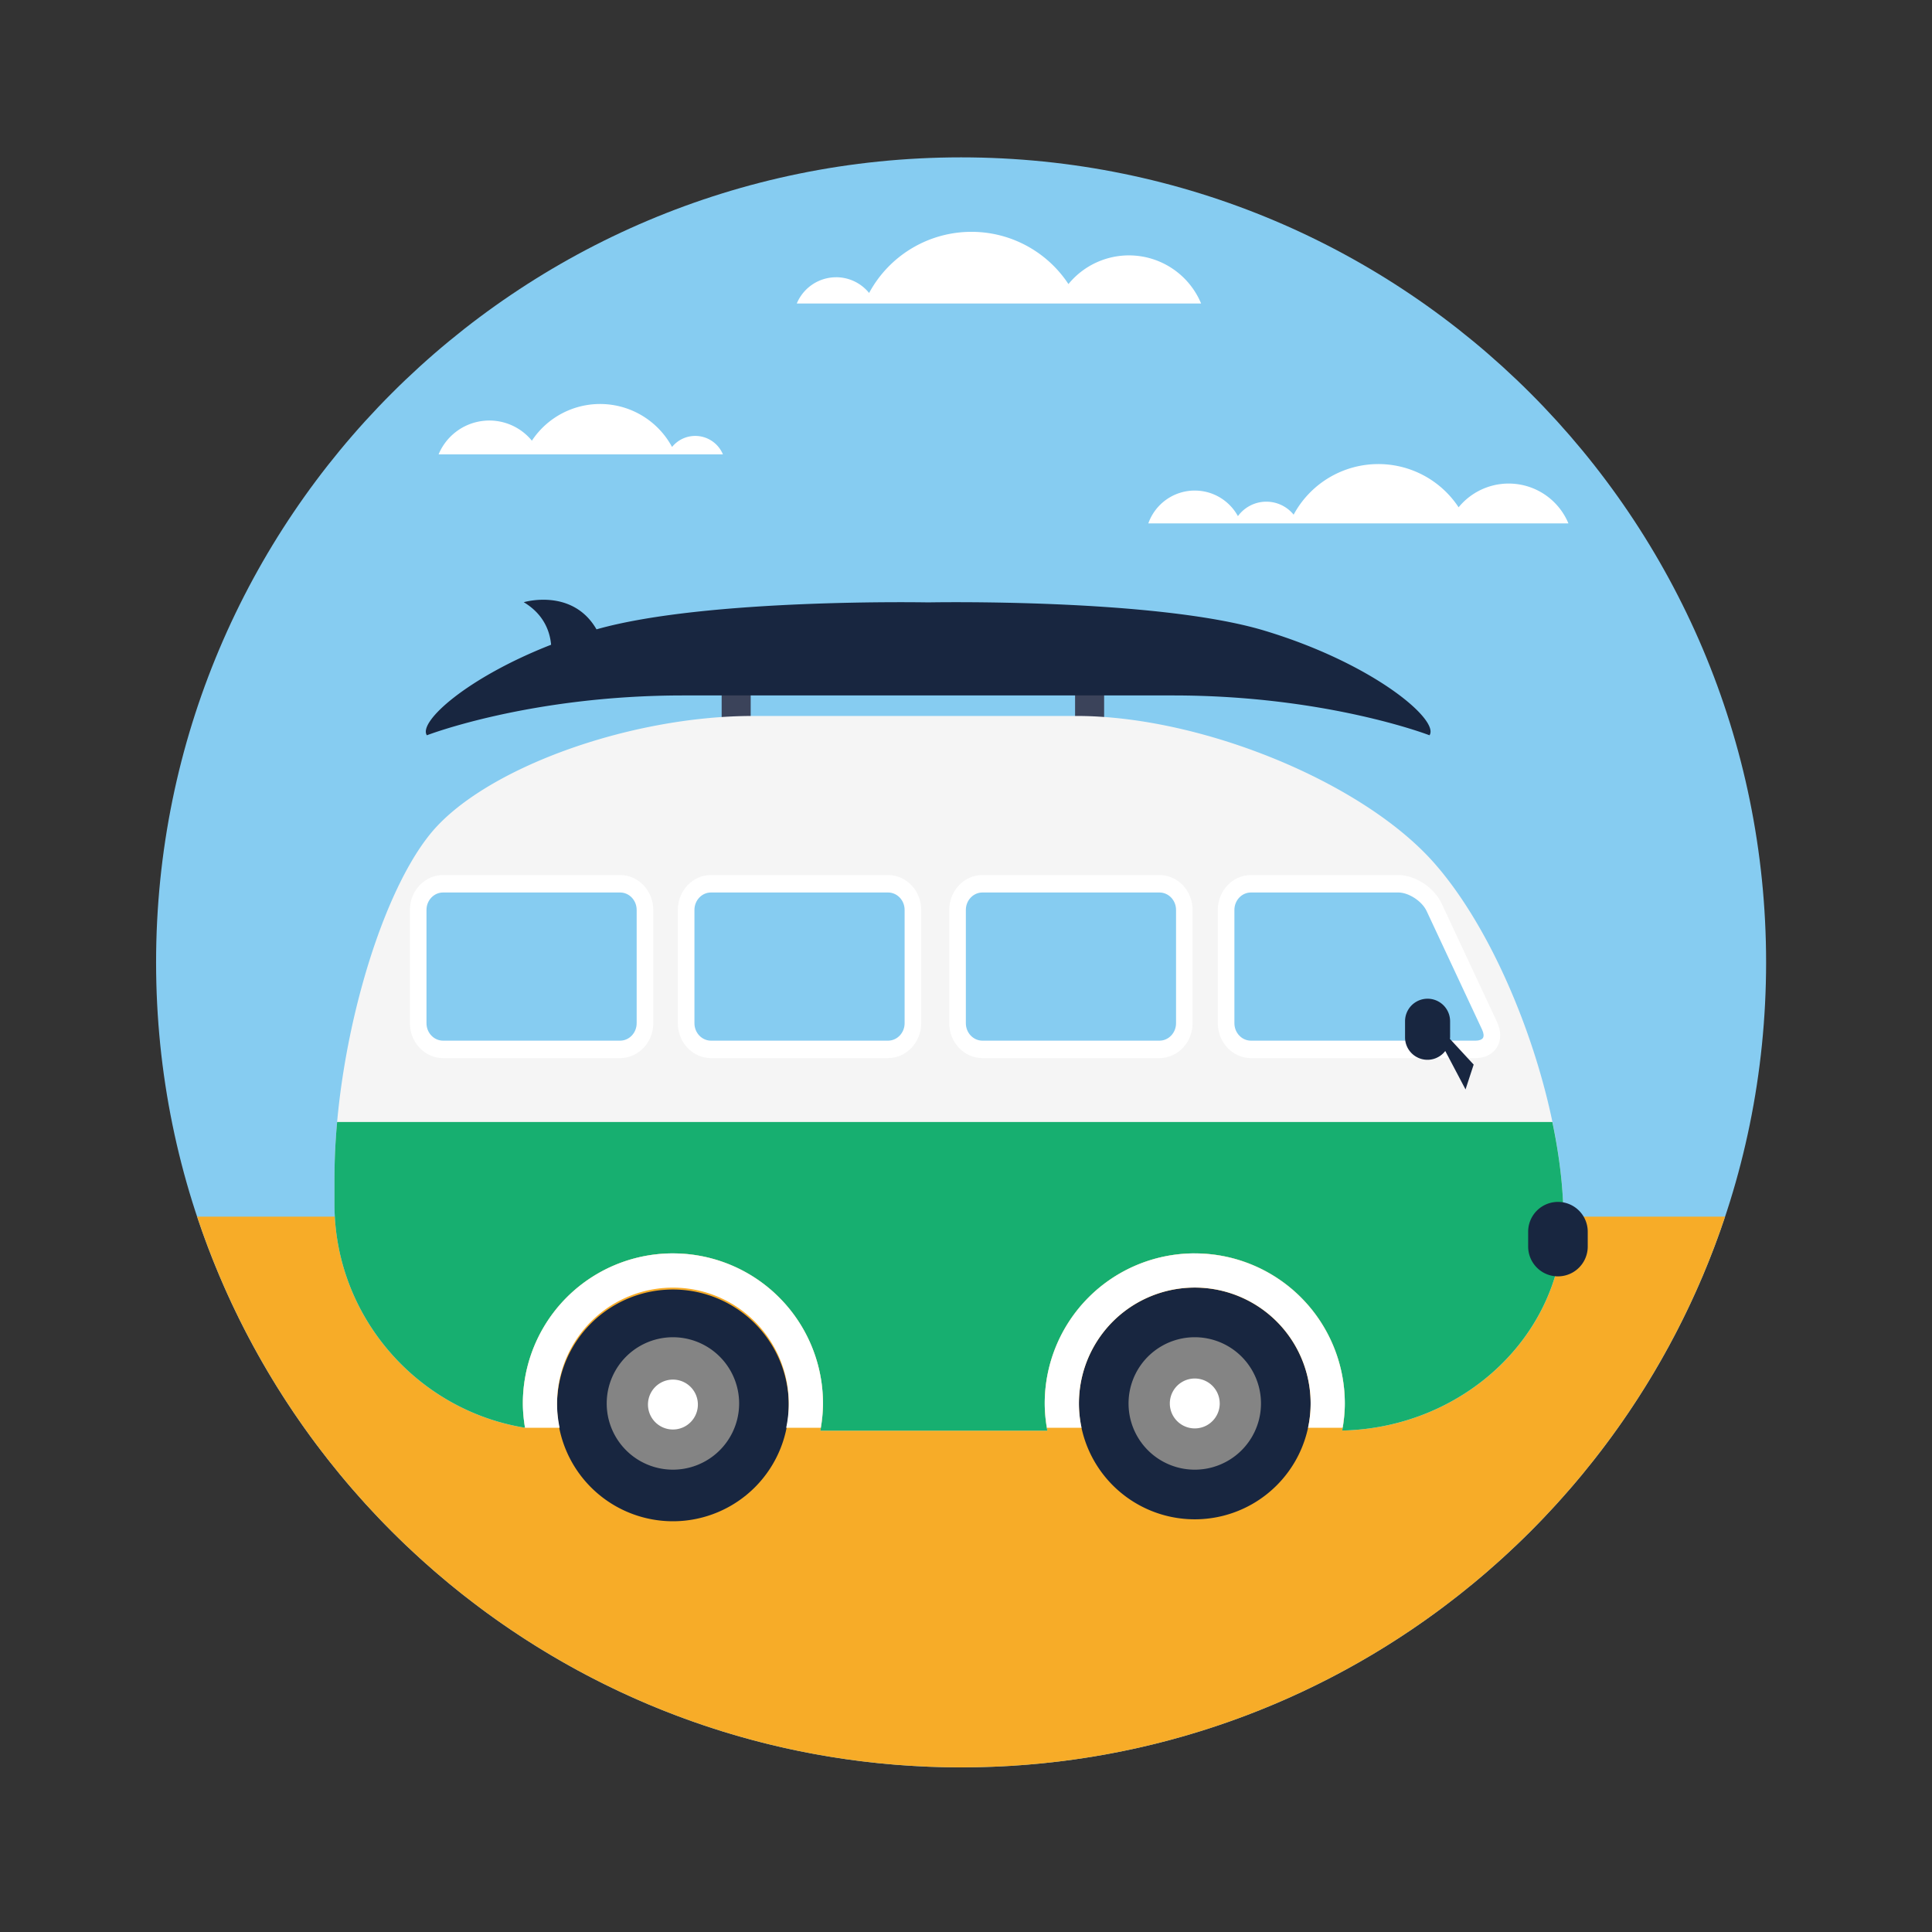 <?xml version="1.0" encoding="UTF-8" standalone="no"?>
<svg
   width="120"
   height="120"
   version="1.1"
   id="svg23"
   sodipodi:docname="campervan_friendly.svg"
   inkscape:version="1.4 (1:1.4+202410161351+e7c3feb100)"
   xmlns:inkscape="http://www.inkscape.org/namespaces/inkscape"
   xmlns:sodipodi="http://sodipodi.sourceforge.net/DTD/sodipodi-0.dtd"
   xmlns="http://www.w3.org/2000/svg"
   xmlns:svg="http://www.w3.org/2000/svg">
  <rect width="100%" height="100%" fill="#333333" stroke="none"/>
  <defs
     id="defs23" />
  <sodipodi:namedview
     id="namedview23"
     pagecolor="#505050"
     bordercolor="#eeeeee"
     borderopacity="1"
     inkscape:showpageshadow="0"
     inkscape:pageopacity="0"
     inkscape:pagecheckerboard="0"
     inkscape:deskcolor="#505050"
     inkscape:zoom="8.3833333"
     inkscape:cx="60"
     inkscape:cy="60.059642"
     inkscape:window-width="3387"
     inkscape:window-height="1371"
     inkscape:window-x="53"
     inkscape:window-y="32"
     inkscape:window-maximized="1"
     inkscape:current-layer="svg23" />
  <path
     d="m 109.696,59.774 c 0,27.615 -22.386,50 -50,50 -27.615,0 -50.001,-22.385 -50.001,-50 0,-27.614 22.386,-50 50,-50 27.615,0 50.001,22.386 50.001,50"
     style="fill:#86ccf1;fill-opacity:1;fill-rule:nonzero;stroke:none;stroke-width:0.133"
     id="path1" />
  <path
     d="m 12.243,75.567 c 6.612,19.875 25.357,34.208 47.453,34.208 22.095,0 40.84,-14.333 47.452,-34.208 H 12.243"
     style="fill:#f7ac28;fill-opacity:1;fill-rule:nonzero;stroke:none;stroke-width:0.133"
     id="path2" />
  <path
     d="M 46.627,45.631 H 44.823 v -3.249 h 1.804 v 3.249 m 21.952,0 h -1.804 v -3.249 h 1.804 v 3.249"
     style="fill:#3b435a;fill-opacity:1;fill-rule:nonzero;stroke:none;stroke-width:0.133"
     id="path3" />
  <path
     d="m 48.992,87.171 a 7.197,7.197 0 1 1 -14.392,0 7.197,7.197 0 0 1 14.392,0"
     style="fill:#182640;fill-opacity:1;fill-rule:nonzero;stroke:none;stroke-width:0.133"
     id="path4" />
  <path
     d="m 45.909,87.171 a 4.112,4.112 0 1 1 -8.225,0 4.112,4.112 0 0 1 8.225,0"
     style="fill:#848484;fill-opacity:1;fill-rule:nonzero;stroke:none;stroke-width:0.133"
     id="path5" />
  <path
     d="m 43.345,87.171 a 1.55,1.55 0 1 1 -3.097,0 1.55,1.55 0 0 1 3.097,0"
     style="fill:#ffffff;fill-opacity:1;fill-rule:nonzero;stroke:none;stroke-width:0.133"
     id="path6" />
  <path
     d="M 89.021,53.537 C 84.571,48.55 74.597,44.469 66.856,44.469 H 46.784 c -7.742,0 -16.76,3.289 -20.043,7.308 -3.282,4.021 -5.966,13.643 -5.966,21.385 v 1.624 c 0,6.98 5.149,12.814 11.836,13.894 a 9.399,9.399 0 0 1 -0.134,-1.512 9.318,9.318 0 0 1 9.321,-9.318 9.318,9.318 0 0 1 9.319,9.318 c 0,0.58 -0.06,1.145 -0.161,1.694 h 14.095 a 9.421,9.421 0 0 1 -0.16,-1.694 9.319,9.319 0 0 1 18.639,0 c 0,0.577 -0.06,1.139 -0.16,1.686 7.589,-0.167 13.741,-6.005 13.741,-13.121 0,-7.221 -3.64,-17.21 -8.09,-22.196"
     style="fill:#f5f5f5;fill-opacity:1;fill-rule:nonzero;stroke:none;stroke-width:0.133"
     id="path7" />
  <path
     d="m 81.405,87.171 a 7.196,7.196 0 1 1 -14.392,0 7.196,7.196 0 0 1 14.392,0"
     style="fill:#182640;fill-opacity:1;fill-rule:nonzero;stroke:none;stroke-width:0.133"
     id="path8" />
  <path
     d="m 78.322,87.171 a 4.113,4.113 0 1 1 -8.226,0 4.113,4.113 0 0 1 8.226,0"
     style="fill:#848484;fill-opacity:1;fill-rule:nonzero;stroke:none;stroke-width:0.133"
     id="path9" />
  <path
     d="m 75.76,87.171 a 1.55,1.55 0 1 1 -3.1,0 1.549,1.549 0 0 1 3.099,0"
     style="fill:#ffffff;fill-opacity:1;fill-rule:nonzero;stroke:none;stroke-width:0.133"
     id="path10" />
  <path
     d="m 59.476,56.516 c 0,-0.892 0.697,-1.624 1.546,-1.624 h 10.992 c 0.852,0 1.547,0.732 1.547,1.624 v 7.038 c 0,0.894 -0.695,1.624 -1.547,1.624 h -10.991 c -0.851,0 -1.547,-0.731 -1.547,-1.624 v -7.037"
     style="fill:#18a4ed;fill-opacity:0.502;fill-rule:nonzero;stroke:none;stroke-width:0.133"
     id="path11" />
  <path
     d="m 61.022,55.434 c -0.568,0 -1.031,0.485 -1.031,1.082 v 7.038 c 0,0.598 0.462,1.083 1.031,1.083 h 10.992 c 0.57,0 1.032,-0.485 1.032,-1.083 v -7.037 c 0,-0.598 -0.462,-1.083 -1.032,-1.083 h -10.991 m 10.991,10.287 h -10.991 c -1.138,0 -2.063,-0.971 -2.063,-2.167 v -7.037 c 0,-1.195 0.925,-2.167 2.061,-2.167 h 10.992 c 1.138,0 2.061,0.971 2.061,2.165 v 7.038 c 0,1.195 -0.924,2.167 -2.061,2.167"
     style="fill:#ffffff;fill-opacity:1;fill-rule:nonzero;stroke:none;stroke-width:0.133"
     id="path12" />
  <path
     d="m 91.655,65.179 c 0.851,0 1.24,-0.657 0.866,-1.457 l -3.447,-7.371 c -0.375,-0.802 -1.377,-1.459 -2.228,-1.459 h -9.147 c -0.849,0 -1.546,0.732 -1.546,1.624 v 7.038 c 0,0.894 0.697,1.624 1.546,1.624 h 13.956"
     style="fill:#18a4ed;fill-opacity:0.502;fill-rule:nonzero;stroke:none;stroke-width:0.133"
     id="path13" />
  <path
     d="m 77.7,55.434 c -0.567,0 -1.029,0.485 -1.029,1.082 v 7.038 c 0,0.598 0.462,1.083 1.029,1.083 h 13.956 c 0.221,0 0.391,-0.066 0.455,-0.173 0.064,-0.11 0.044,-0.297 -0.053,-0.505 l -3.447,-7.371 c -0.287,-0.615 -1.112,-1.155 -1.764,-1.155 H 77.7 M 91.655,65.721 H 77.701 c -1.136,0 -2.061,-0.971 -2.061,-2.167 v -7.037 c 0,-1.195 0.925,-2.167 2.061,-2.167 h 9.147 c 1.048,0 2.227,0.774 2.691,1.761 l 3.446,7.371 c 0.26,0.552 0.26,1.121 0.001,1.554 -0.257,0.434 -0.741,0.684 -1.327,0.684"
     style="fill:#ffffff;fill-opacity:1;fill-rule:nonzero;stroke:none;stroke-width:0.133"
     id="path14" />
  <path
     d="m 42.616,56.516 c 0,-0.892 0.697,-1.624 1.546,-1.624 h 10.994 c 0.851,0 1.546,0.732 1.546,1.624 v 7.038 c 0,0.894 -0.695,1.624 -1.546,1.624 H 44.162 c -0.849,0 -1.546,-0.731 -1.546,-1.624 v -7.037"
     style="fill:#18a4ed;fill-opacity:0.502;fill-rule:nonzero;stroke:none;stroke-width:0.133"
     id="path15" />
  <path
     d="m 44.162,55.434 c -0.568,0 -1.029,0.485 -1.029,1.082 v 7.038 c 0,0.598 0.461,1.083 1.029,1.083 h 10.994 c 0.568,0 1.031,-0.485 1.031,-1.083 v -7.037 c 0,-0.598 -0.462,-1.083 -1.031,-1.083 H 44.162 M 55.156,65.721 H 44.162 c -1.136,0 -2.061,-0.971 -2.061,-2.167 v -7.037 c 0,-1.195 0.925,-2.167 2.061,-2.167 h 10.994 c 1.136,0 2.061,0.971 2.061,2.165 v 7.038 c 0,1.195 -0.925,2.167 -2.061,2.167"
     style="fill:#ffffff;fill-opacity:1;fill-rule:nonzero;stroke:none;stroke-width:0.133"
     id="path16" />
  <path
     d="m 25.976,56.516 c 0,-0.892 0.695,-1.624 1.546,-1.624 h 10.992 c 0.851,0 1.547,0.732 1.547,1.624 v 7.038 c 0,0.894 -0.697,1.624 -1.547,1.624 H 27.521 c -0.851,0 -1.546,-0.731 -1.546,-1.624 v -7.037"
     style="fill:#18a4ed;fill-opacity:0.502;fill-rule:nonzero;stroke:none;stroke-width:0.133"
     id="path17" />
  <path
     d="m 27.521,55.434 c -0.568,0 -1.031,0.485 -1.031,1.082 v 7.038 c 0,0.598 0.462,1.083 1.031,1.083 h 10.992 c 0.57,0 1.031,-0.485 1.031,-1.083 v -7.037 c 0,-0.598 -0.461,-1.083 -1.031,-1.083 H 27.521 M 38.514,65.721 H 27.521 c -1.136,0 -2.061,-0.971 -2.061,-2.167 v -7.037 c 0,-1.195 0.925,-2.167 2.061,-2.167 h 10.992 c 1.138,0 2.063,0.971 2.063,2.165 v 7.038 c 0,1.195 -0.925,2.167 -2.063,2.167"
     style="fill:#ffffff;fill-opacity:1;fill-rule:nonzero;stroke:none;stroke-width:0.133"
     id="path18" />
  <path
     d="m 20.774,73.162 v 1.624 c 0,6.98 5.149,12.814 11.836,13.894 a 9.399,9.399 0 0 1 -0.134,-1.512 9.318,9.318 0 0 1 9.321,-9.318 9.318,9.318 0 0 1 9.319,9.318 c 0,0.58 -0.06,1.145 -0.161,1.694 h 14.095 a 9.421,9.421 0 0 1 -0.16,-1.694 9.319,9.319 0 0 1 18.639,0 c 0,0.577 -0.06,1.139 -0.16,1.686 7.589,-0.167 13.741,-6.005 13.741,-13.121 0,-1.873 -0.248,-3.934 -0.691,-6.044 H 20.94 a 38.692,38.692 0 0 0 -0.166,3.471"
     style="fill:#17af70;fill-opacity:1;fill-rule:nonzero;stroke:none;stroke-width:0.133"
     id="path19" />
  <path
     d="m 41.797,77.85 a 9.318,9.318 0 0 0 -9.321,9.321 c 0,0.514 0.054,1.018 0.134,1.51 h 2.151 a 7.195,7.195 0 1 1 14.07,0 h 2.15 c 0.081,-0.492 0.136,-0.995 0.136,-1.512 a 9.318,9.318 0 0 0 -9.321,-9.318 m 32.415,-0.001 a 9.318,9.318 0 0 0 -9.321,9.321 c 0,0.515 0.053,1.018 0.136,1.51 h 2.151 a 7.195,7.195 0 1 1 14.068,0 h 2.125 l 0.03,-0.037 c 0.077,-0.481 0.128,-0.971 0.128,-1.474 a 9.319,9.319 0 0 0 -9.318,-9.318"
     style="fill:#ffffff;fill-opacity:1;fill-rule:nonzero;stroke:none;stroke-width:0.133"
     id="path20" />
  <path
     d="m 98.617,77.427 a 1.85,1.85 0 0 1 -3.7,0 v -0.924 a 1.85,1.85 0 0 1 3.7,0 v 0.924 M 91.533,66.125 90.057,64.527 c 0.003,-0.034 0.011,-0.069 0.011,-0.104 v -0.992 a 1.399,1.399 0 1 0 -2.798,0 v 0.992 a 1.392,1.392 0 0 0 2.498,0.856 l 1.259,2.387 0.505,-1.542 M 78.543,39.172 C 71.796,37.139 57.652,37.416 57.652,37.416 c 0,0 -13.75,-0.268 -20.602,1.674 -1.499,-2.592 -4.519,-1.686 -4.519,-1.686 1.27,0.762 1.627,1.844 1.699,2.642 -5.224,2.044 -8.273,4.799 -7.716,5.624 0,0 6.385,-2.475 15.925,-2.475 h 30.425 c 9.541,0 15.925,2.474 15.925,2.474 0.642,-0.949 -3.501,-4.465 -10.247,-6.497"
     style="fill:#182640;fill-opacity:1;fill-rule:nonzero;stroke:none;stroke-width:0.133"
     id="path21" />
  <path
     d="m 43.184,27.076 c -0.582,0 -1.101,0.267 -1.442,0.686 a 5.077,5.077 0 0 0 -8.706,-0.39 3.414,3.414 0 0 0 -5.794,0.85 h 17.66 a 1.862,1.862 0 0 0 -1.718,-1.146 m 8.747,-9.856 c 0.828,0 1.567,0.381 2.051,0.977 a 7.222,7.222 0 0 1 6.358,-3.798 7.213,7.213 0 0 1 6.023,3.245 4.855,4.855 0 0 1 8.24,1.207 H 49.49 a 2.648,2.648 0 0 1 2.443,-1.63 M 74.21,30.47 c 1.156,0 2.16,0.642 2.68,1.588 a 2.184,2.184 0 0 1 3.46,-0.091 5.976,5.976 0 0 1 5.26,-3.143 5.97,5.97 0 0 1 4.987,2.685 4.018,4.018 0 0 1 6.82,1 H 71.324 a 3.063,3.063 0 0 1 2.886,-2.04"
     style="fill:#ffffff;fill-opacity:1;fill-rule:nonzero;stroke:none;stroke-width:0.133"
     id="path22" />
</svg>
